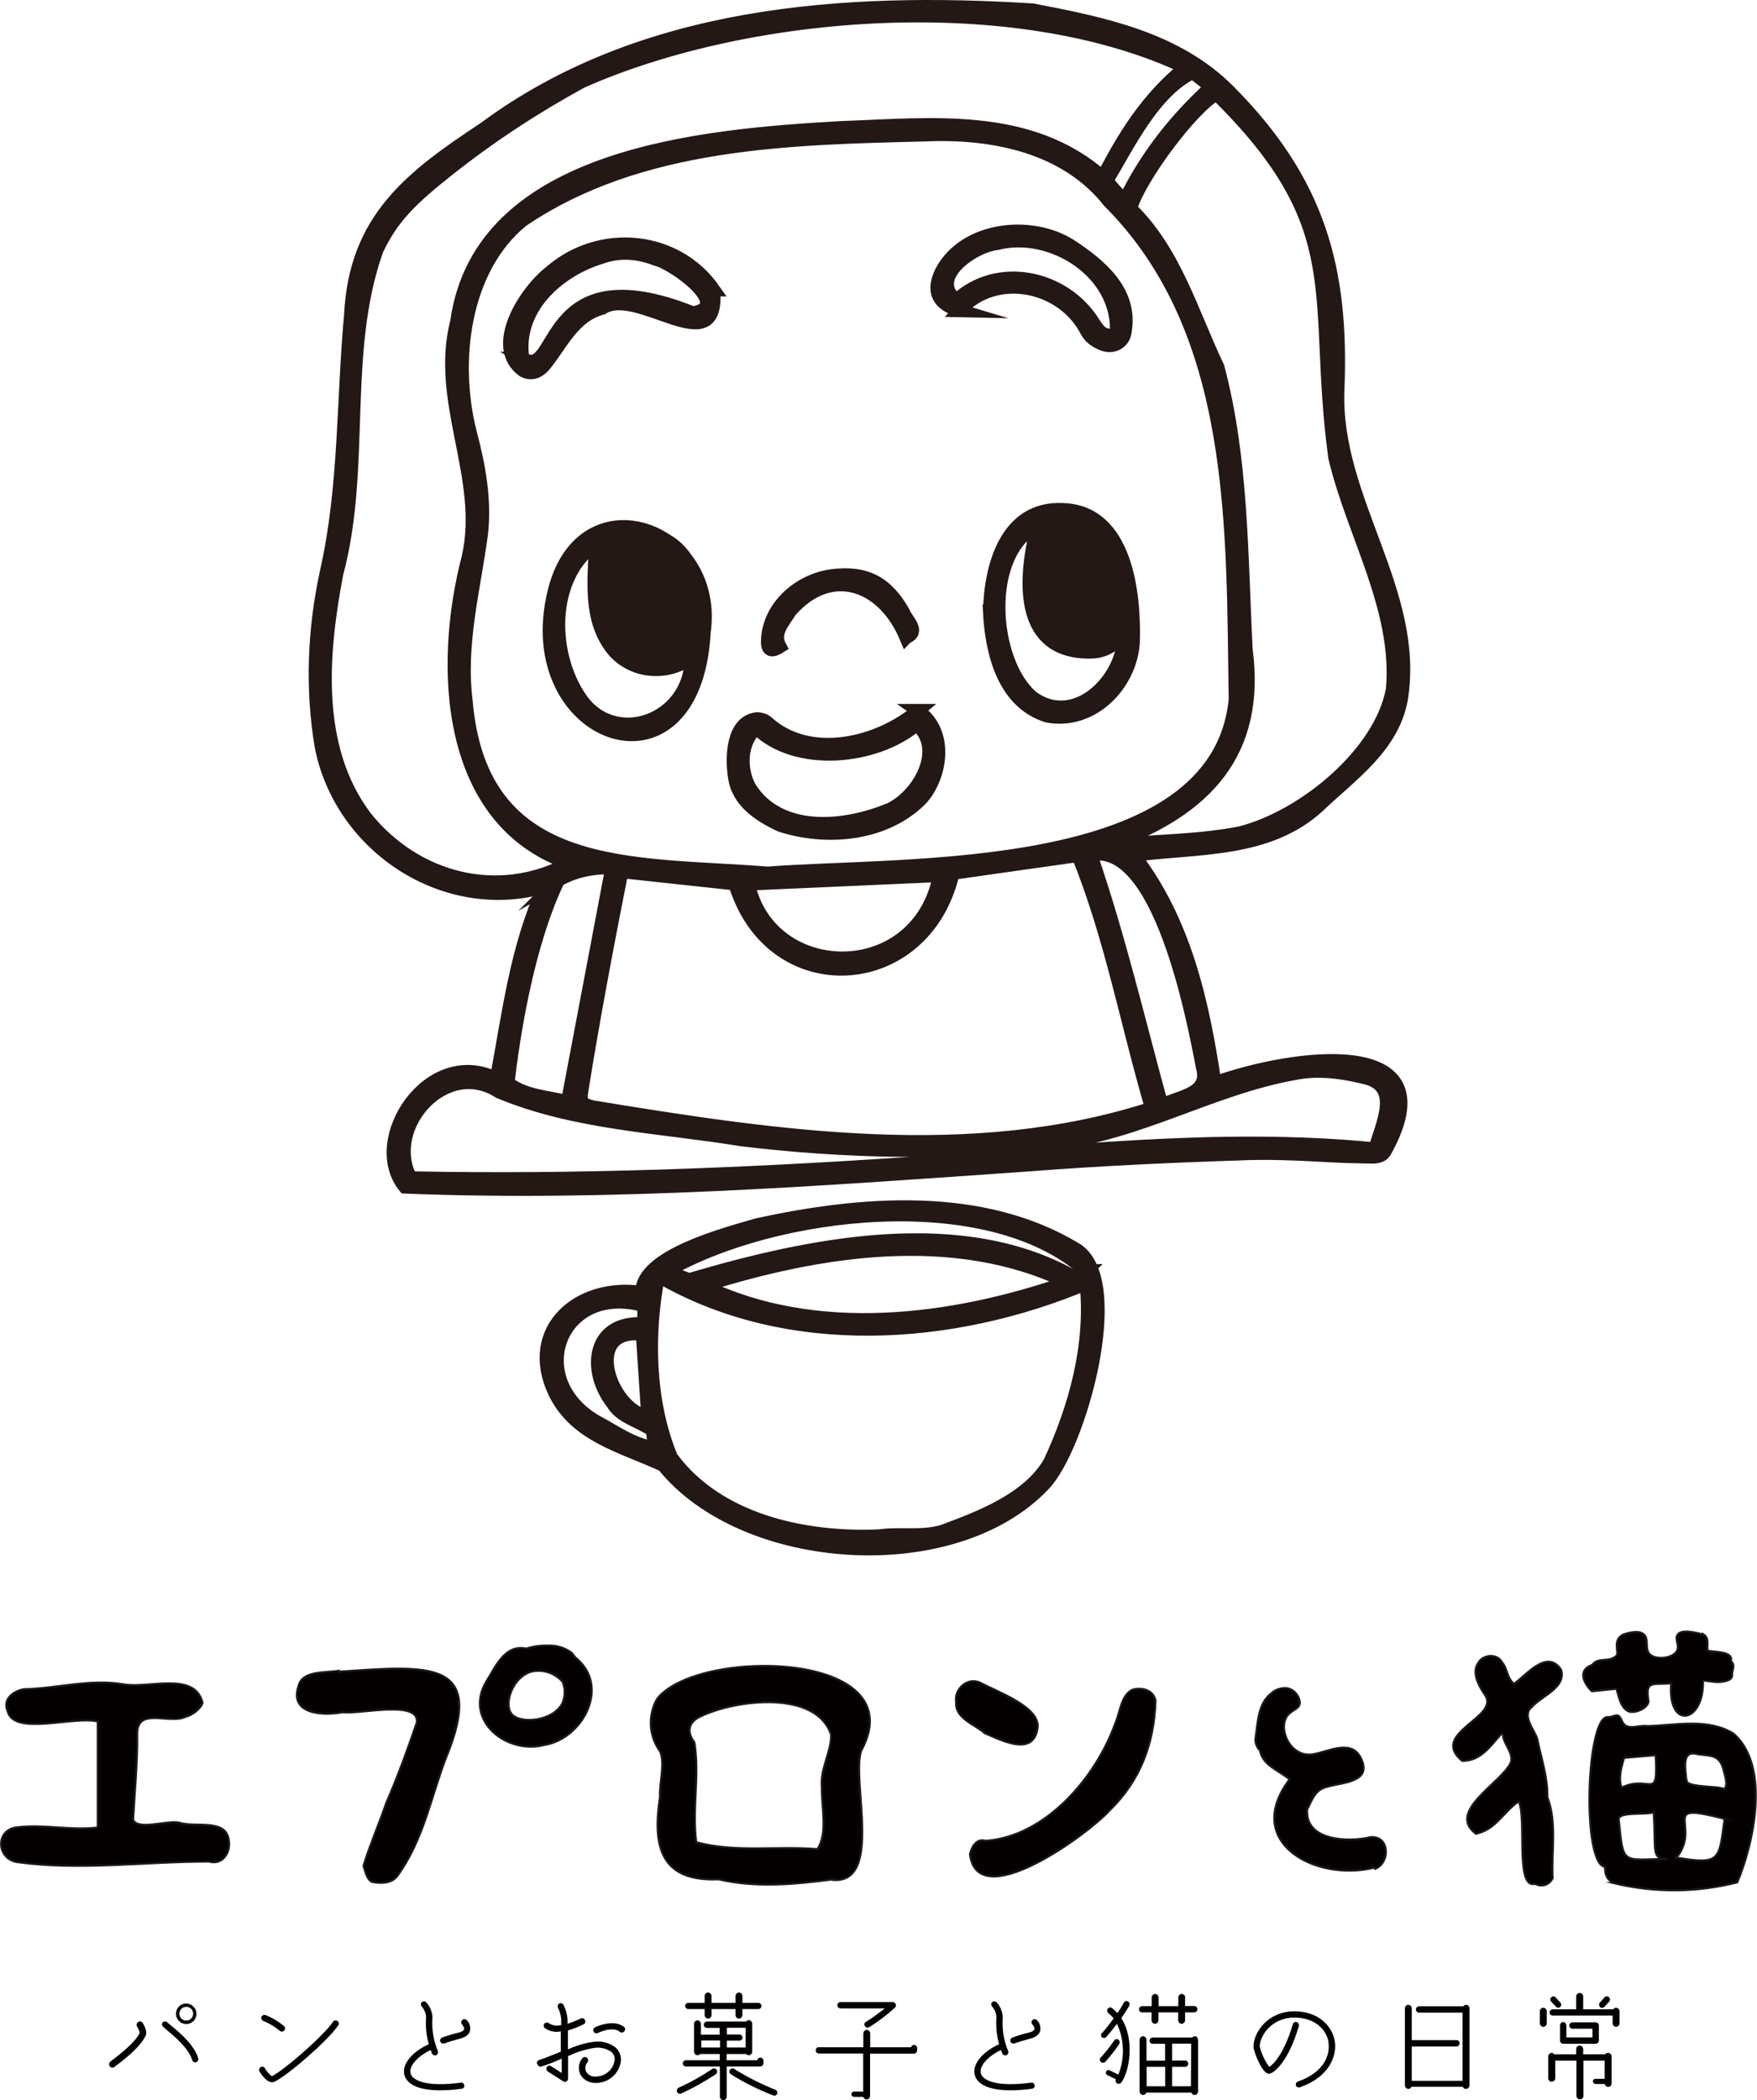 <?xml version="1.0" encoding="UTF-8"?><svg id="_レイヤー_2" xmlns="http://www.w3.org/2000/svg" viewBox="0 0 132.53 158.36"><defs><style>.cls-1{stroke:#1a1a1a;stroke-width:.15px;}.cls-1,.cls-2{fill:#040000;}.cls-1,.cls-3{stroke-miterlimit:10;}.cls-3{fill:#231815;stroke:#231815;}</style></defs><g id="_レイヤー_1-2"><g><path class="cls-3" d="M85.52,64.48c3.83,4.95,5.2,11.03,6.11,17.18,5.78-2.08,17.84-3.84,12.85,5.14-.27,.48-.82,.45-1.37,.43-1-.02-1.74-.03-2.79-.09-2.37-.13-4.7-.25-7.06-.13-5.28,.17-10.55,.42-15.82,.83-15.6,1.09-31.28,2.28-46.9,1.66-2.87-3.5,1.81-10.72,6.91-8.16,.92-4.93,1.5-9.86,3.6-14.47-7.5,2.14-15.34-3.02-16.82-10.61-.73-4.39-.54-8.86,.41-13.19,1.43-6.35,1.22-12.85,1.81-19.29,.35-7.27,4.54-10.42,10.09-14.09C48.4,.9,63.63-.13,77.9,.76c5.18,1,10.8,2.1,14.78,6.1,6.78,6.82,8.6,13.37,8.23,22.51-.34,8.3,6.15,15.26,4.77,23.43-.69,3.56-3.81,5.66-6.26,8-3.81,3.48-9.13,3.05-13.89,3.68Zm-27.67,1.37c10.39-.83,33.99,.5,35.33-13.1-.21-12.92,.28-27.77-9.52-37.56-3.25-4.13-8.73-5.23-13.71-5.03-10.38,.26-21.7,.44-30.58,6.48-4.49,3.68-5.27,10.73-3.88,16.08,.65,2.45,1.09,4.93,.83,7.44-.55,4.21-1.71,8.38-1.17,12.67,1.12,13.32,12.62,12.21,22.69,13.01ZM83.19,13.36c1.62-3.14,3.35-5.93,6.23-8.28C76.64-.95,56.61,.51,43.87,6.15c-3.55,1.94-6.94,4.16-10.1,6.67-2.66,2.11-4.18,3.53-5.35,6.03-2.75,7.75-.88,16.41-3.02,24.38-1.16,6.06-1.77,13.2,2.18,18.41,3.74,4.66,9.96,6.33,15.35,3.45-9.3-3.21-9.75-14.87-7.61-23.05,1.37-6.03-2.42-11.76-.86-17.79,1.78-12.69,18.7-14.03,28.98-14.62,6.81-.24,14.22-1.15,19.75,3.74Zm-36.29,52.35c-1.09,5.53-2.14,11.03-3.03,16.59-.12,.79,.05,.99,.84,1.17,13.8,2.27,28.58,4.49,42.16,.1-1.89-6.44-3.05-12.9-5.55-19.07-3.17,.45-6.31,.89-9.44,1.34-2.12,9.12-13.68,9.85-16.44,.8-2.82-.3-5.61-.61-8.53-.92Zm37.12-2.17c0,.06,.02,.11,.03,.17,3.18-.31,6.34-.29,9.49-.9,4.74-1.19,10.62-5.97,11.5-10.85,.53-6.06-2.98-11.68-4.35-17.47-1.67-12.3,1.42-17.25-8.93-27.41-1.82,1-5.78,6.27-6.49,8.64,3.35,3.24,4.63,7.86,6.59,11.97,1.84,6.94,1.76,14.18,2.13,21.32,1.02,7.74-3.09,12.01-9.97,14.54Zm-53.06,25.28c12.44,.25,24.87-.23,37.29-1.06,11.8-.82,23.67-2.29,35.47-1.12,.54-1.97,2.07-4.85-.96-5.43-1.68-.41-3.41-.6-5.05-.28-6.33,1.11-11.96,4.66-18.4,5.29-7.78,.8-15.63,.65-23.4-.29-6.1-1-12.5-1.2-18.26-3.6-4.05-2.63-8.7,2.63-6.68,6.49Zm11.15-22.45c-2.36,4.94-3.39,11.78-3.8,15.29,1.34,1.02,2.98,1.03,4.5,1.43,1.11-5.86,2.22-11.7,3.35-17.68-1.55,0-2.85,.27-4.05,.96Zm40.16-1.94c2.14,6.22,3.62,12.57,5.36,18.9,1.38-.68,3.65-.82,3.08-2.84-.74-3.87-3.26-17.06-8.44-16.06Zm-25.82,2.22c1.62,7.45,12.79,7.69,14.42-.64-4.81,.21-9.62,.43-14.42,.64ZM89.98,5.45c-2.9,1.41-4.79,5.3-6.45,8.1-.09,.16,.71,.93,1.28,1.61,1.68-3.4,3.81-6.1,6.55-8.61-.28-.25-.96-.72-1.38-1.1Z"/><path class="cls-3" d="M50.03,110.48c-3.18-1.46-6.59-2.22-8.18-5.46-2.28-4.8,1.85-8.28,6.58-7.55-.12-2.78,6.46-4.46,8.72-5.12,7.82-1.7,16.98-2.46,24.09,1.9,3.69,2.49,.13,14.98-2.51,17.69-6.76,7.16-22.58,6.13-28.69-1.45Zm-.37-14.28c-.86,4.39-.76,9.53,.98,13.7,3.5,4.76,10.02,6.16,15.65,5.92,1.62-.23,3.22,.12,4.82-.35,2.88-1.07,6.46-2.43,8.07-5.19,1.93-4.14,3.24-8.89,2.75-13.5-10.06,4.23-22.53,5.12-32.27-.57Zm30.86,.49c-8.56-4.12-18.72-2.49-27.46,.25,8.46,4.09,18.79,2.77,27.46-.25Zm1.37-.87c-7.4-6.58-23.56-4.61-31.61,.04,.75,.28,1.3,.49,1.7,.64,9.08-2.68,20.66-5.12,29.27-.07,.13-.12,.38-.36,.65-.61Zm-33.33,2.62c-6.29-1.75-9.07,5.49-3.64,8.72,1.44,.75,2.74,1.77,4.47,2.02-.06-.47-.13-.98-.18-1.34-1.1-.75-2.36-.95-3.02-2.06-1.94-2.5-1.47-6.22,2.38-5.95v-1.39Zm.31,8.38c-.14-2.09-.27-4.16-.41-6.22-4.54-.55-2.51,5.69,.41,6.22Z"/><path class="cls-3" d="M74.65,46.07c.07-3.43,1.29-7.84,5.51-7.64,4.78,.14,5.43,6.31,5.32,9.99-.2,3.22-3.09,6.19-6.47,5.57-3.33-1.03-4.22-4.83-4.37-7.92Zm3.6-6.45c-4.1,2.06-3.53,10.27-.4,12.95,3.23,2.37,6.89-1.3,6.93-4.63-1.26,1.12-1.82,1.33-3.4,1.18-4.69-.56-3.98-6.14-3.13-9.5Zm3.74,8.81c2-.13,2.44-.58,2.64-1.8,.06-.35,.04-.61,0-1.28-.13-2.63-1.32-6.12-4.45-6.24-.51-.04-.95,.19-1.11,.69-1.13,2.92-1.37,8.89,2.92,8.63Z"/><path class="cls-3" d="M53.11,47.65c-.7,12.98-14.1,8.03-11.29-3.09,1.65-6.62,8.28-5.82,10.58-1.4,.64,1.24,.95,2.76,.71,4.49,.05,0-.05,0,0,0Zm-.97,1.95c-1.88,1.39-4.58,1.12-6.01-.74-1.73-2.32-1.27-5.12-1.23-7.84-3.51,2.54-3.44,8.23-1.13,11.62,2.6,3.83,8.37,1.68,8.37-3.05Zm.24-1.25c.3-3.92-1.62-8.77-6.17-7.83-2.6,4.25,1.15,12.8,6.17,7.83Z"/><path class="cls-3" d="M69.24,53.58c2.52,1.76,1.58,5.46,.05,6.85-2.7,2.55-7,2.91-10.42,1.8-1.57-.73-3.22-1.8-3.46-3.66-.24-1.47-.16-4.22,1.74-4.37,.26,.02,.57,.12,.74,.29,3.2,2.88,8.37,1.61,11.36-.91Zm-12.2,1.3c-1.2,1.15-1.25,3.06-.5,4.49,2.24,3.58,7.2,3.1,10.67,1.62,2.31-1.2,3.99-4.63,1.93-6.36-3.08,2.62-9.13,3.2-12.1,.25Z"/><path class="cls-3" d="M53.82,21.85c.5,5.66-5.71-.38-8.39,1.38-2.19,.59-3.04,2.67-4.36,4.3-.4,.47-.95,.76-1.59,.42-2.54-1.82,.17-6.01,2.07-7.46,3.71-3.21,9.46-2.68,12.29,1.36Zm-14.4,5.17c2.83,1.83,1.3-8.05,12.84-3.42,3.09-.49-1.51-3.78-2.77-4.05-1.35-.52-2.72-.65-4.13-.15-3.38,1.02-6.5,3.97-5.93,7.62Z"/><path class="cls-3" d="M72.38,23.42c-1.68-.5-2.1-1.5-1.33-3.01,1.79-3.24,6.68-3.76,9.64-1.92,2.25,1.46,4.68,3.46,4.18,6.45-.07,.87-.9,1.34-1.72,1-.48-.2-.92-.47-1.19-.99-1.83-3.53-6.88-4.54-9.59-1.53Zm-.24-.78c3.11-2.89,8.15-1.82,10.35,1.71,.31,.47,.72,1.2,1.72,.83,.31-4.58-4.85-7.9-9.04-6.82-1.76,.2-5.16,2.55-3.04,4.28Z"/><path class="cls-3" d="M68.35,48.07c-1.68-4.02-5.64-5.54-8.74-2-.51,.84-1.35,1.66-.78,2.69-.59,.37-.88,.3-.93-.23-.06-2.63,2.27-4.76,4.84-5.11,2.54-.33,4.14,.5,5.41,2.76,.24,.63,1.27,1.42,.21,1.88Z"/></g><path class="cls-2" d="M8.27,155.8s-.05-.09-.04-.14c0-.04,0-.08,.02-.11,.01-.04,.04-.07,.06-.09,1.2-.9,1.95-1.6,2.23-2.17-.04-.18-.11-.35-.21-.5-.02-.04-.03-.08-.02-.12,0-.05,.01-.1,.05-.15,.03-.04,.08-.07,.13-.09,.05-.01,.1-.01,.15,0,.05,.02,.09,.05,.12,.1,.12,.19,.38,.66,.22,.98-.31,.64-1.06,1.39-2.36,2.35-.03,.02-.06,.03-.09,.04-.03,0-.06,0-.1,0-.03,0-.06-.02-.09-.04-.03-.02-.05-.04-.07-.07h0Zm6.69-.58c.01,.06,0,.12-.03,.17-.03,.05-.08,.09-.14,.11-.06,.02-.12,.01-.17-.02s-.1-.07-.12-.13c-.25-.89-1.35-1.81-1.95-2.31l-.25-.22s-.04-.04-.06-.07c-.01-.03-.02-.06-.02-.09,0-.03,0-.06,.01-.09,.01-.03,.03-.06,.05-.08,.02-.02,.05-.04,.08-.05,.03-.01,.06-.02,.09-.02s.06,0,.09,.02c.03,.01,.06,.03,.08,.05l.24,.21c.64,.51,1.8,1.49,2.1,2.52h0Zm-.14-3.37c0,.15-.05,.3-.13,.43-.08,.13-.21,.23-.35,.28-.14,.06-.3,.07-.45,.04-.15-.03-.29-.1-.39-.21-.11-.11-.18-.25-.21-.39-.03-.15-.01-.3,.04-.45,.06-.14,.16-.26,.28-.35,.13-.08,.28-.13,.43-.13,.1,0,.2,.02,.3,.06,.09,.04,.18,.1,.25,.17,.07,.07,.13,.16,.17,.25,.04,.1,.06,.2,.05,.3h0Zm-.25-.01c0-.14-.05-.27-.15-.37-.1-.1-.23-.15-.37-.15-.1,0-.2,.03-.29,.09-.09,.06-.15,.14-.19,.23-.04,.09-.05,.2-.03,.3,.02,.1,.07,.19,.14,.27,.07,.07,.17,.12,.27,.14,.1,.02,.21,0,.3-.03,.09-.04,.18-.11,.23-.19,.06-.09,.09-.19,.09-.29h0Z"/><path class="cls-2" d="M25.51,152.72c-.74,1.12-3.77,3.74-4.78,4.24-.5,.25-1.01-.53-1.16-.77-.03-.06-.04-.12-.02-.18,.02-.06,.06-.11,.11-.15,.05-.03,.12-.04,.18-.02,.06,.02,.11,.06,.14,.11,.17,.3,.44,.58,.54,.6,.95-.49,3.89-3.04,4.59-4.09,.02-.03,.04-.05,.07-.07,.03-.02,.06-.03,.09-.04,.03,0,.06,0,.09,0,.03,0,.06,.02,.09,.04,.03,.02,.05,.04,.07,.07,.02,.03,.03,.06,.04,.09,0,.03,0,.06,0,.09,0,.03-.02,.06-.04,.09h0Zm-5.49-.78c.51,.2,.98,.48,1.4,.83,.05,.04,.08,.1,.08,.16,0,.06-.01,.12-.05,.17-.04,.05-.1,.08-.16,.09-.06,0-.13-.01-.18-.05-.37-.32-.79-.57-1.24-.75-.03,0-.06-.03-.08-.05-.02-.02-.04-.05-.06-.07-.01-.03-.02-.06-.02-.09s0-.06,.01-.09c0-.03,.03-.06,.05-.08,.02-.02,.05-.04,.07-.06,.03-.01,.06-.02,.09-.02,.03,0,.06,0,.09,.01h0Z"/><path class="cls-2" d="M32.34,154.13c-.19-.66-.25-1.35-.2-2.04-.02-.3-.14-.58-.33-.8-.02-.02-.04-.05-.05-.08-.01-.03-.01-.06-.01-.09,0-.03,0-.06,.02-.09,.01-.03,.03-.05,.06-.07,.05-.04,.11-.06,.17-.05s.12,.03,.16,.08c.28,.31,.44,.71,.46,1.12-.07,.86,.07,1.73,.4,2.53,.01,.03,.02,.06,.02,.09,0,.03,0,.06-.01,.09-.01,.03-.03,.06-.05,.08-.02,.02-.05,.04-.07,.06-.06,.03-.12,.03-.18,.01-.06-.02-.11-.06-.14-.12,0-.02-.05-.11-.11-.27-1.01,.48-1.66,1.23-1.51,1.77s1.23,1.03,3.79,.69c.03,0,.06,0,.09,0,.03,0,.06,.02,.08,.04,.03,.02,.05,.04,.06,.07,.02,.03,.03,.06,.03,.09,0,.03,0,.06,0,.09,0,.03-.02,.06-.04,.08-.02,.02-.04,.05-.07,.06-.03,.02-.06,.02-.09,.03-2.46,.33-4.04-.04-4.31-1.03-.23-.77,.52-1.73,1.83-2.33Zm2.66-1.11c.04-.12-.08-.3-.14-.36-.04-.04-.07-.1-.07-.17s.02-.12,.07-.17c.04-.04,.1-.07,.17-.07s.12,.02,.17,.07c.11,.1,.19,.23,.23,.38,.04,.14,.05,.3,.02,.44-.08,.3-.38,.5-.86,.61-.32,.08-.77,.22-1.1,.34-.06,.01-.12,0-.17-.02-.05-.03-.09-.07-.11-.12-.02-.05-.02-.11,0-.17,.02-.05,.06-.1,.11-.13,.38-.14,.77-.26,1.17-.36,.3-.06,.49-.17,.53-.28h0Z"/><path class="cls-2" d="M40.5,155.62s-.01-.06,0-.09c0-.03,.01-.06,.03-.09,.02-.03,.04-.05,.06-.07,.02-.02,.05-.03,.08-.04,.33-.1,.82-.3,1.35-.51,.09-.04,.18-.08,.28-.12v-1.53c-.21,.05-.43,.05-.64,0-.21-.04-.41-.13-.58-.26-.02-.02-.04-.05-.05-.08-.01-.03-.02-.06-.02-.09s0-.06,.02-.09c.01-.03,.03-.05,.05-.08,.02-.02,.05-.04,.08-.05,.03-.01,.06-.02,.09-.02s.06,0,.09,.02c.03,.01,.06,.03,.08,.05,.13,.08,.28,.14,.44,.16s.32,.01,.47-.03v-.47c-.03-.29-.11-.58-.24-.84-.02-.03-.02-.07-.02-.11,0-.04,.01-.09,.03-.12,.02-.04,.05-.07,.09-.09,.06-.03,.12-.03,.18-.01,.06,.02,.11,.06,.14,.12,.17,.34,.27,.71,.3,1.09,0,.11,0,.22,0,.33,.34-.11,.67-.24,.99-.4,.06-.03,.12-.03,.18-.01,.06,.02,.11,.06,.14,.12,.01,.03,.02,.06,.03,.09,0,.03,0,.06,0,.09,0,.03-.02,.06-.04,.08-.02,.02-.04,.04-.07,.06-.38,.19-.79,.35-1.2,.47v1.43c.67-.31,1.38-.51,2.11-.59,.5-.03,1,.11,1.42,.4,.15,.11,.27,.26,.35,.43,.08,.17,.12,.35,.12,.54-.03,.48-.25,.94-.61,1.26-.36,.33-.83,.5-1.32,.49-.23,0-.45-.05-.65-.16-.2-.11-.36-.27-.48-.47-.09-.2-.13-.41-.11-.63,.02-.22,.11-.42,.25-.59,.04-.05,.09-.09,.16-.1,.06-.01,.13,0,.18,.04,.05,.04,.09,.09,.1,.16s0,.13-.04,.18c-.08,.1-.14,.22-.16,.34-.02,.13,0,.26,.05,.38,.07,.12,.18,.22,.3,.28,.12,.07,.26,.1,.4,.09,.36,0,.71-.12,.98-.36,.27-.24,.44-.57,.48-.93,0-.11-.02-.23-.07-.33-.05-.1-.12-.19-.21-.26-.34-.22-.73-.32-1.13-.3-.73,.1-1.44,.32-2.11,.64v1.69s-.01,.08-.03,.12c-.02,.04-.05,.07-.09,.09-.04,.02-.08,.04-.12,.04s-.09-.01-.12-.04l-1.17-.74c-.05-.04-.08-.1-.1-.16-.01-.06,0-.13,.03-.18,.02-.03,.04-.05,.06-.07,.03-.02,.05-.03,.09-.03,.03,0,.06,0,.09,0,.03,0,.06,.02,.08,.04,0,0,.46,.28,.8,.51v-1.08s-.07,.03-.1,.04c-.46,.21-.92,.39-1.4,.54-.03,.01-.07,.02-.11,.02-.04,0-.07-.01-.1-.03-.03-.02-.06-.04-.08-.07-.02-.03-.03-.07-.04-.1h0Zm4.27-2.45c-.02-.06-.03-.12,0-.18,.02-.06,.07-.11,.12-.13,1.57-.69,2.18,0,2.21,0,.04,.05,.06,.11,.05,.17,0,.06-.03,.12-.08,.16-.05,.04-.1,.07-.17,.07s-.12-.02-.17-.07c0,0-.44-.44-1.65,.11-.03,.01-.06,.02-.09,.02-.03,0-.06,0-.09-.02-.03-.01-.06-.03-.08-.05-.02-.02-.04-.05-.05-.08h0Z"/><path class="cls-2" d="M51.18,157.42c.89-.39,1.73-.87,2.54-1.41,.05-.04,.12-.05,.18-.04,.06,.01,.12,.04,.15,.1,.02,.02,.03,.05,.04,.08,0,.03,0,.06,0,.09,0,.03-.02,.06-.03,.09-.02,.03-.04,.05-.06,.07-.83,.55-1.71,1.04-2.62,1.46-.06,.03-.12,.03-.18,0-.06-.02-.11-.07-.13-.12-.03-.06-.03-.12,0-.18,.02-.06,.06-.11,.12-.14h0Zm6.18-1.6h-2.54v2.28c0,.07-.03,.13-.08,.18-.05,.05-.11,.08-.18,.08s-.14-.03-.18-.08c-.05-.05-.08-.11-.08-.18v-2.28h-2.56s-.06,0-.09-.02c-.03-.01-.06-.03-.08-.05-.02-.02-.04-.05-.05-.08-.01-.03-.02-.06-.02-.09,0-.06,.03-.12,.07-.16,.04-.04,.1-.07,.16-.07h2.56v-.47h-1.48s-.05,.05-.09,.07c-.03,.02-.07,.02-.11,.02-.07,0-.14-.03-.18-.08-.05-.05-.08-.11-.08-.18v-2.11c0-.07,.03-.13,.08-.18,.05-.05,.11-.08,.18-.08s.13,.03,.18,.08c.05,.05,.08,.11,.08,.18v.82h1.41v-.51h-.96s-.06,0-.09-.02c-.03-.01-.05-.03-.08-.05-.02-.02-.04-.05-.05-.08-.01-.03-.02-.06-.01-.09,0-.03,0-.06,.02-.09,.01-.03,.03-.05,.05-.08,.02-.02,.05-.04,.08-.05,.03-.01,.06-.02,.09-.02h2.95s.05-.06,.09-.08c.03-.02,.07-.03,.11-.02,.07,0,.14,.03,.18,.08,.05,.05,.08,.12,.08,.19v2.11c0,.07-.03,.13-.08,.18-.05,.05-.11,.08-.18,.08-.04,0-.08,0-.11-.02-.03-.02-.07-.04-.09-.07h-1.47v.47h2.31c.01-.06,.04-.11,.09-.15,.05-.04,.11-.05,.17-.05,.06,0,.11,.04,.15,.08,.04,.05,.06,.1,.06,.16v.18c0,.06-.03,.12-.07,.17s-.11,.07-.17,.07h0Zm-1.36-5.32v.52h1.2s.06,0,.09,.02c.03,.01,.06,.03,.08,.05,.02,.02,.04,.05,.05,.08,.01,.03,.02,.06,.02,.09,0,.06-.03,.12-.07,.16s-.1,.07-.17,.07h-1.2v.46c0,.07-.03,.13-.08,.18-.05,.05-.11,.08-.18,.08s-.14-.03-.18-.08c-.05-.05-.08-.11-.08-.18v-.46h-1.81v.46c0,.07-.03,.13-.08,.18-.05,.05-.11,.08-.18,.08s-.14-.03-.18-.08c-.05-.05-.08-.11-.08-.18v-.46h-1.23c-.06,0-.12-.02-.17-.07s-.07-.1-.07-.16c0-.03,0-.06,.02-.09,.01-.03,.03-.06,.05-.08,.02-.02,.05-.04,.08-.05,.03-.01,.06-.02,.09-.02h1.23v-.52c0-.07,.03-.13,.08-.18,.05-.05,.11-.08,.18-.08s.13,.03,.18,.08c.05,.05,.08,.11,.08,.18v.52h1.81v-.52c0-.07,.03-.13,.08-.18,.05-.05,.11-.08,.18-.08s.13,.03,.18,.08c.05,.05,.08,.11,.08,.18Zm-1.69,3.36h-1.41v.53h1.41v-.53Zm.52,.53h1.41v-1.49h-1.41v.51h.95c.06,0,.12,.02,.16,.07,.04,.04,.07,.1,.07,.16s-.02,.12-.07,.16c-.04,.04-.1,.07-.16,.07h-.95v.53Zm3.8,3.48c-.02,.06-.07,.1-.13,.13-.06,.03-.12,.03-.18,0-1.11-.43-2.19-.96-3.2-1.6-.05-.04-.09-.09-.1-.15-.01-.06,0-.13,.04-.18,.04-.05,.09-.09,.15-.1,.06-.01,.13,0,.18,.04,.99,.62,2.03,1.14,3.11,1.57,.05,.03,.1,.07,.12,.13,.02,.06,.02,.12,0,.17h0Z"/><path class="cls-2" d="M61.78,154.37h3.34v-1.05c0-.07,.03-.13,.08-.18,.05-.05,.11-.08,.18-.08s.13,.03,.18,.08c.05,.05,.08,.11,.08,.18v1.05h3.08c.01-.05,.04-.1,.08-.13,.04-.03,.09-.05,.14-.05,.03,0,.06,0,.09,.02,.03,.01,.05,.03,.08,.05s.04,.05,.05,.08,.02,.06,.02,.09v.18s0,.06-.02,.09c-.01,.03-.03,.05-.05,.08-.02,.02-.05,.04-.08,.05-.03,.01-.06,.02-.09,.02h-3.31v3.2c0,.07-.03,.13-.08,.18-.05,.05-.11,.08-.18,.08-.06,0-.11-.02-.16-.06-.05-.04-.08-.08-.09-.14h-.7c-.05,0-.1-.02-.14-.06-.04-.04-.06-.09-.06-.14s.02-.1,.06-.14c.04-.04,.09-.06,.14-.06h.69v-2.87h-3.34c-.06,0-.12-.02-.17-.07-.04-.04-.07-.1-.07-.17s.02-.12,.07-.17c.04-.04,.1-.07,.17-.07h0Zm3.53-1.91c.49-.31,.97-.65,1.43-1.02h-3.34s-.06,0-.09-.02c-.03-.01-.06-.03-.08-.05-.02-.02-.04-.05-.05-.08-.01-.03-.02-.06-.02-.09,0-.03,0-.06,.02-.09s.03-.06,.05-.08c.02-.02,.05-.04,.08-.05,.03-.01,.06-.02,.09-.02h3.96s.09,.02,.12,.05c.04,.03,.06,.06,.08,.1,.02,.04,.02,.09,.02,.13,0,.04-.03,.09-.05,.12-.61,.56-1.26,1.06-1.96,1.49-.05,.03-.12,.04-.18,.03-.06-.01-.11-.05-.15-.1-.03-.04-.04-.08-.04-.12,0-.04,0-.08,.03-.12,.02-.04,.05-.07,.08-.09h0Z"/><path class="cls-2" d="M75.36,154.13c-.19-.66-.25-1.35-.2-2.04-.02-.3-.14-.58-.33-.8-.02-.02-.04-.05-.05-.08-.01-.03-.01-.06-.01-.09,0-.03,0-.06,.02-.09,.01-.03,.03-.05,.06-.07,.05-.04,.11-.06,.17-.05,.06,0,.12,.03,.16,.08,.28,.31,.44,.71,.46,1.12-.07,.86,.06,1.73,.4,2.53,.01,.03,.02,.06,.02,.09s0,.06-.01,.09c0,.03-.03,.06-.05,.08-.02,.02-.05,.04-.07,.06-.06,.03-.12,.03-.18,.01-.06-.02-.11-.06-.14-.12,0-.02-.05-.11-.11-.27-1.01,.48-1.66,1.23-1.51,1.77,.15,.54,1.23,1.03,3.79,.69,.03,0,.06,0,.09,0,.03,0,.06,.02,.08,.04,.03,.02,.05,.04,.06,.07,.02,.03,.03,.06,.03,.09,0,.03,0,.06,0,.09,0,.03-.02,.06-.04,.08-.02,.02-.04,.05-.07,.06s-.06,.02-.09,.03c-2.46,.33-4.04-.04-4.31-1.03-.22-.77,.52-1.73,1.83-2.33Zm2.66-1.11c.04-.12-.08-.3-.14-.36-.04-.04-.07-.1-.07-.17s.02-.12,.07-.17c.02-.02,.05-.04,.07-.05,.03-.01,.06-.02,.09-.02s.06,0,.09,.02c.03,.01,.05,.03,.08,.05,.11,.1,.19,.23,.23,.38s.05,.3,.02,.44c-.08,.3-.38,.5-.86,.61-.32,.08-.77,.22-1.1,.34-.06,.01-.12,0-.17-.02-.05-.03-.09-.07-.11-.12-.02-.05-.02-.11,0-.17,.02-.05,.06-.1,.11-.13,.38-.14,.77-.26,1.17-.36,.31-.06,.5-.17,.53-.28h0Z"/><path class="cls-2" d="M83.03,155.15c.36-.41,.7-.83,1.01-1.28,.02-.03,.04-.05,.06-.07s.05-.03,.08-.04c.03,0,.06,0,.09,0,.03,0,.06,.02,.08,.03,.05,.03,.09,.09,.1,.15,.01,.06,0,.12-.02,.18-.32,.47-.67,.92-1.05,1.34-.02,.02-.05,.04-.08,.06-.03,.01-.06,.02-.09,.02-.03,0-.06,0-.09-.01-.03-.01-.06-.03-.08-.05-.02-.02-.04-.04-.06-.07-.01-.03-.02-.06-.02-.09,0-.03,0-.06,.01-.09,.01-.03,.03-.06,.05-.08Zm.11-1.86s.4-.46,.86-1.09c-.11-.15-.25-.29-.4-.4-.05-.04-.08-.1-.09-.16,0-.06,.01-.13,.05-.18,.04-.05,.1-.08,.16-.09s.12,.01,.17,.05c.14,.12,.27,.24,.4,.38,.17-.25,.33-.51,.48-.8,.02-.03,.04-.05,.06-.07,.02-.02,.05-.03,.08-.04,.03,0,.06-.01,.09,0,.03,0,.06,.01,.09,.03,.05,.03,.09,.08,.11,.14,.02,.06,0,.13-.02,.18-.19,.33-.4,.64-.6,.94,1.04,1.6,.61,4.04,0,4.85-.04,.05-.09,.08-.16,.09-.06,.01-.12,0-.18-.04-.05-.03-.08-.08-.09-.14-.01-.06,0-.11,.02-.16l-.65-.31s-.08-.07-.1-.12c-.02-.05-.01-.1,.01-.15,.01-.02,.03-.04,.04-.06,.02-.02,.04-.03,.07-.04,.02,0,.05-.01,.08-.01,.03,0,.05,0,.07,.02l.67,.32c.24-.61,.36-1.27,.34-1.93-.02-.66-.17-1.31-.45-1.9-.42,.56-.77,.96-.8,.99-.04,.05-.1,.08-.16,.08-.06,0-.12-.01-.17-.05-.04-.04-.07-.1-.07-.16,0-.06,.02-.12,.05-.17h0Zm6.25-2.69v.66h.69s.06,0,.09,.02c.03,.01,.06,.03,.08,.05,.02,.02,.04,.05,.05,.08,.01,.03,.02,.06,.02,.09,0,.03,0,.06-.02,.09-.01,.03-.03,.05-.05,.08-.02,.02-.05,.04-.08,.05-.03,.01-.06,.02-.09,.02h-.69v.6c0,.07-.03,.13-.08,.18-.05,.05-.11,.08-.18,.08s-.14-.03-.18-.08c-.05-.05-.08-.11-.08-.18v-.6h-1.49v.6c0,.07-.03,.13-.08,.18-.05,.05-.11,.08-.18,.08s-.14-.03-.18-.08c-.05-.05-.08-.11-.08-.18v-.6h-.72c-.06,0-.12-.03-.16-.07-.04-.04-.07-.1-.07-.16,0-.03,0-.06,.02-.09,.01-.03,.03-.06,.05-.08,.02-.02,.05-.04,.08-.05,.03-.01,.06-.02,.09-.02h.72v-.66c0-.07,.03-.13,.08-.18,.05-.05,.11-.08,.18-.08s.13,.03,.18,.08c.05,.05,.08,.11,.08,.18v.66h1.49v-.66c0-.07,.03-.13,.08-.18,.05-.05,.11-.08,.18-.08s.13,.03,.18,.08c.05,.05,.08,.11,.08,.18h0Zm.98,3.2v3.91c0,.07-.03,.13-.08,.18-.05,.05-.11,.08-.18,.08-.05,0-.11-.02-.15-.05-.04-.03-.07-.08-.09-.13h-3.4c-.02,.05-.05,.1-.1,.13-.05,.03-.1,.05-.15,.05-.07,0-.14-.03-.18-.08-.05-.05-.08-.11-.08-.18v-3.91c0-.07,.03-.13,.08-.18,.05-.05,.11-.08,.18-.08s.13,.03,.18,.08,.08,.11,.08,.18v1.58h1.4v-1.27h-.94c-.06,0-.12-.02-.16-.07-.04-.04-.07-.1-.07-.16,0-.03,0-.06,.02-.09,.01-.03,.03-.06,.05-.08s.05-.04,.08-.05c.03-.01,.06-.02,.09-.02h2.96s.08-.07,.13-.09c.05-.01,.11-.01,.16,0s.09,.05,.12,.1c.03,.05,.04,.1,.04,.15h0Zm-2.48,2.04h-1.4v1.47h1.4v-1.47Zm1.96-1.74h-1.44v1.27h.98s.06,0,.09,.02c.03,.01,.06,.03,.08,.05s.04,.05,.05,.08c.01,.03,.02,.06,.02,.09,0,.03,0,.06-.02,.09-.01,.03-.03,.06-.05,.08-.02,.02-.05,.04-.08,.05-.03,.01-.06,.02-.09,.01h-.98v1.47h1.42l.02-3.21Z"/><path class="cls-2" d="M100.21,153.98c-.15-.92-1.01-1.85-2.58-1.85-1.74,0-2.61,1.41-2.61,2.19,.14,.55,.38,1.07,.72,1.53,.29-.16,1.12-.98,1.78-3.22,.02-.06,.06-.11,.11-.14,.06-.03,.12-.04,.18-.02,.06,.02,.11,.06,.14,.12,.03,.06,.04,.12,.02,.18-.78,2.69-1.89,3.6-2.27,3.6-.49,0-1.15-1.69-1.15-2.04,0-1.09,1.09-2.67,3.08-2.67,1.85,0,2.86,1.13,3.05,2.24,.2,1.22-.53,2.77-2.62,3.48-.03,.01-.06,.02-.09,.02-.03,0-.06,0-.09-.02-.03-.01-.05-.03-.08-.05-.02-.02-.04-.05-.05-.08-.02-.06-.01-.13,.02-.18,.03-.06,.08-.1,.14-.12,1.94-.67,2.45-2,2.29-2.95Z"/><path class="cls-2" d="M110.84,151.43v5.82c0,.07-.03,.14-.08,.18-.05,.05-.12,.08-.19,.08-.05,0-.1-.01-.14-.04-.04-.03-.07-.07-.09-.12h-3.87c-.02,.05-.07,.1-.12,.13-.05,.03-.11,.04-.17,.02-.06-.01-.11-.04-.15-.09-.04-.05-.06-.1-.06-.16v-5.82c0-.07,.03-.13,.08-.18,.05-.05,.11-.08,.18-.08s.13,.03,.18,.08c.05,.05,.08,.11,.08,.18v2.4h3.37c.06,0,.12,.02,.17,.07,.04,.04,.07,.1,.07,.17s-.03,.12-.07,.17c-.04,.04-.1,.07-.17,.07h-3.37v2.59h3.83v-5.14h-3.31c-.06,0-.11-.04-.15-.08-.04-.04-.06-.1-.06-.16s.02-.11,.06-.16c.04-.04,.09-.07,.15-.08h3.37s.05-.06,.09-.08c.04-.02,.08-.03,.12-.03,.07,0,.13,.03,.18,.08,.05,.05,.07,.12,.07,.18Z"/><path class="cls-2" d="M116.67,151.65v.92c0,.07-.03,.13-.08,.18-.05,.05-.11,.08-.18,.08s-.14-.03-.18-.08-.08-.11-.08-.18v-.92c0-.07,.03-.13,.08-.18,.05-.05,.11-.08,.18-.08s.13,.03,.18,.08c.05,.05,.08,.11,.08,.18Zm.34,3.13s.09,0,.12,.03c.04,.02,.07,.05,.09,.09h1.67v-.4c0-.07,.03-.13,.08-.18,.05-.05,.11-.08,.18-.08,.07,0,.14,.03,.19,.08,.05,.05,.08,.11,.08,.18v.4h1.66s.05-.06,.09-.08c.04-.02,.08-.03,.12-.03,.03,0,.07,0,.1,.02,.03,.01,.06,.03,.09,.06,.02,.02,.04,.05,.06,.09,.01,.03,.02,.07,.02,.1v2.01c0,.07-.01,.14-.05,.19-.04,.05-.1,.09-.17,.1-.07,0-.14-.01-.19-.05-.05-.04-.09-.1-.1-.17h-.7c-.05,0-.1-.02-.14-.06-.04-.04-.06-.09-.06-.14,0-.03,0-.05,.02-.08,0-.02,.02-.05,.04-.06,.02-.02,.04-.03,.06-.04,.02,0,.05-.01,.08-.01h.69v-1.37h-1.6v2.66c0,.07-.03,.14-.08,.18-.05,.05-.12,.08-.19,.08-.07,0-.14-.03-.18-.08-.05-.05-.08-.11-.08-.18v-2.66h-1.6v1.33c0,.07-.03,.14-.08,.18-.05,.05-.12,.08-.19,.08-.07,0-.14-.03-.18-.08-.05-.05-.08-.11-.08-.18v-1.62c0-.07,.01-.13,.05-.18,.04-.05,.1-.09,.16-.1h.02Zm-.12-3.04c0-.06,.02-.12,.07-.16,.04-.04,.1-.07,.16-.07h1.77v-.98c0-.07,.03-.13,.08-.18,.05-.05,.11-.08,.18-.08,.07,0,.14,.03,.19,.08,.05,.05,.08,.11,.08,.18v.98h2.27s.05-.07,.09-.09c.04-.02,.08-.03,.12-.03,.07,0,.13,.03,.18,.08,.05,.05,.08,.11,.08,.18v.92c0,.07-.03,.13-.08,.18-.05,.05-.11,.08-.18,.08s-.14-.03-.18-.08-.08-.11-.08-.18v-.59h-4.52s-.06,0-.09-.02c-.03-.01-.05-.03-.08-.05-.02-.02-.04-.05-.05-.08-.01-.03-.02-.06-.02-.09h0Zm.12-.8s-.04-.05-.05-.08c-.01-.03-.02-.06-.02-.09s0-.06,.02-.09c.01-.03,.03-.06,.05-.08,.02-.02,.05-.04,.07-.05,.03-.01,.06-.02,.09-.02s.06,0,.09,.02c.03,.01,.05,.03,.07,.05l.37,.4s.04,.05,.05,.08c0,.03,.01,.06,.01,.09s-.01,.06-.02,.09-.03,.05-.06,.07c-.02,.02-.05,.04-.08,.05-.03,.01-.06,.01-.09,.01-.03,0-.06-.01-.09-.03-.03-.02-.05-.04-.07-.06l-.33-.36Zm1.14,1.78v.91h1.97v-.66h-1.54c-.06,0-.11-.04-.15-.08-.04-.04-.06-.1-.06-.16s.02-.11,.06-.16c.04-.04,.09-.07,.15-.08h1.78s.06,0,.09,.02c.03,.01,.05,.03,.08,.05,.02,.02,.04,.05,.05,.08,.01,.03,.02,.06,.02,.09v1.14s0,.06-.02,.09c-.01,.03-.03,.06-.05,.08-.02,.02-.05,.04-.08,.05s-.06,.02-.09,.02h-2.45c-.06,0-.13-.03-.17-.07-.05-.05-.07-.11-.07-.17v-1.16c0-.06,.03-.12,.07-.17,.05-.04,.11-.07,.17-.07,.06,0,.12,.03,.16,.07,.04,.04,.07,.1,.07,.16v.02Zm2.56-1.36s-.05-.05-.06-.08c-.01-.03-.02-.06-.03-.1s0-.07,.01-.1c.01-.03,.03-.06,.05-.08l.35-.4s.05-.04,.08-.05c.03-.01,.06-.02,.09-.02s.06,0,.09,.02c.03,.01,.06,.03,.08,.05,.04,.04,.07,.1,.07,.17s-.02,.12-.07,.17l-.36,.4s-.1,.06-.16,.06c-.06,0-.11-.02-.16-.05v.02Z"/><path class="cls-1" d="M62.85,141.71c-2.91,.38-5.79,.66-8.64,0-4.4,.19-5-2.49-4.43-6.21-.06-1.11,.4-2.4,.02-3.42-.42-.57-.67-1.26-.71-1.96-.04-.71,.13-1.42,.48-2.03,3.07-3.89,19.53-3.64,15.38,3.95-.72,2.32,1.66,9.99-2.11,9.72v-.04Zm-10.32-2.8c2.93,.8,6.12,.26,9.13,.52,.8-1.2,.3-3.2,.33-4.65-.15-1.39,.72-2.65,.7-3.97-1.12-3.4-7.14-2.65-9.75-1.43-.98,.4-1.2,1.17-.56,2,.41,2.5-.19,4.97,.14,7.53h0Z"/><path class="cls-1" d="M7.37,137.8v-7.99c-1.73-.45-6.3,1.11-6.79-.76-.4-.9,.36-1.51,1.2-1.68,2.53-.05,4.98-.8,7.53-.37,1.88,.35,5.37-1.01,5.97,1.39-.1,.44-.8,.96-1.27,1.06-1.2,.6-3.6-.73-3.66,1.2,.03,2.21-.18,4.34-.31,6.56,.34,.84,2.58,.02,3.47,.22,1.15,.4,3.5-.33,3.74,1.27,.2,.95-.45,1.97-1.49,1.67-4.85,0-9.71,.7-14.47,.04-1.53-.24-1.68-2.4-.05-2.62,2.06-.27,4.01,.26,6.13,.01Z"/><path class="cls-1" d="M128.49,123.23c.47,.3,.24,.8,.32,1.23,.47,.13,1.97,.02,1.75,.8,.4,.31,.04,.71,.1,1.06,0,.07-.02,.13-.06,.19-.03,.06-.08,.1-.14,.14-.68,.31-1.26,.15-2,.06,.1,3.26-2.71,3.76-2.4,.21-1.31,.18-2-.34-1.71,1.37-.05,.56-1.13,.97-1.57,.73-.58-.34-.67-1.13-.86-1.68l-1.85,.19c-.61-.6-1.11-1.6,.04-2,.46-.64,1.27-.1,1.86-.73,.09-.4-.3-1.14,.46-1.55,.59-.2,1.23-.32,1.58,0,.4,.4,.02,1.06,.44,1.49s1.69,.33,2.02-.23c.26-.44-.18-.92,.07-1.25,.17-.25,.67-.38,1.96,0Z"/><path class="cls-1" d="M121.7,141.99c-.52-.28-.63-.63-.64-1.22-1.75-.21-1.42-11.31,.2-11.3,.56,.03,.76-.44,1.06,.24,.35,.9,1.23,.32,1.97,.44,2.15-.06,4.5-.62,6.46,.56,2.86,2.48,1.49,8.43,.29,11.23-3.06,.78-6.27,.8-9.35,.05h0Zm8.39-4.84c-5.15-1.34-1.67,.49-3.63,2.92,3.3,.55,3.21,.21,3.62-2.92h0Zm-4.4,3.03c-.19,.03-.39-.01-.56-.12-.32-.23-.31-.71-.33-1.6,0-.4-.02-1.01-.06-1.81-.49,.23-2.8-.08-2.63,.59,.34,3.43,.23,2.97,3.55,2.93h.02Zm1.52-5.99c-.13,.63,2.33,.44,2.87,.71,.29-.4,0-1.05-.09-1.49-.29-1.08-.92-1.01-1.92-1.13-1.28-.38-.92,1.13-.87,1.93h.02Zm-4.88,.59c2.17-1.01,2.75,1.15,2.55-2.43l-2.38,.2c-.2,.75-.44,1.46-.19,2.24h.02Z"/><path class="cls-1" d="M111.34,138.28c-2.26-1.66,1.82-3.78,2.6-5.34,.3-.71-.55-1.41-.58-2.15l-.13-.04c-.82,.93-1.54,2.04-2.94,2.03-2.53-2.1,2.87-3.27,1.73-4.96-.45-.66-1.08-1.71-.48-2.49,.35-.59,1.41-.65,1.75,0,.45,.52,.34,1.13,.9,1.64,.96-.67,2.51-2.67,3.57-1.06,.38,1.36-1.47,1.96-2.21,2.8-.78,.62,.15,1.68,.4,2.37,.29,1.47,.8,2.89,.77,4.42,.74,1.95,.29,4.13,.4,6.11-.05,.12-.12,.22-.22,.31-.09,.09-.2,.15-.32,.2-.12,.04-.25,.06-.37,.05-.13,0-.25-.04-.36-.1-.04-.03-.12,0-.19,0-1.34,.09-.51-4.93-1.1-6.24-1.14,.78-1.77,2.16-3.2,2.43Z"/><path class="cls-1" d="M103.66,140.83c-4.4,1.09-9.99-1.89-6.39-6.66-.87-.72-2-1.03-2.24-2.19-.12-.11-.2-.25-.26-.4-.08-.18-.1-.38-.06-.58,.17-1.14,.18-2.54,1.17-3.31,.16-.15,.35-.26,.56-.33,.21-.07,.43-.09,.64-.07,.26,.05,.5,.19,.68,.4,.18,.21,.28,.46,.29,.73-.06,.53-.75,.5-1.06,1.14-.37,.77,.05,1.97,.83,2.46,.18,.12,.39,.21,.6,.25,.21,.04,.44,.04,.65,0,1.2-.21,2.95-1.2,3.63,.4,.8,1.75-1.57,1.74-2.62,2.07-.93,.23-1.11,1.03-1.47,1.67-.22,2.4,3.08,2.53,4.8,2.11,1.43-.08,1.47,1.93,.32,2.4l-.05-.09Z"/><path class="cls-1" d="M25.55,126.05c6.77-.45,11.19-1,8.08,6.53-1.15,3.01-1.68,6.15-3.66,8.88-.43,.57-1.27,.58-1.93,.44-.4-.22-.47-.8-.63-1.2,.47-1.54,1.17-3.14,1.71-4.72,.87-2,1.62-4.05,2.32-6.11,.2-1.72-4.36-.58-5.59-.76-1.71,.32-4.02,.05-3.34-1.96,.27-1.2,1.97-1,3.05-1.17v.08Z"/><path class="cls-1" d="M39.7,124.31c.52-.17,1.07-.25,1.63-.23,.65-.03,1.3,.17,1.82,.57,.1,.16,.22,.31,.37,.43,2.51,2.16,.4,6.05-2.47,6.5-2.83,.74-6.07-1.84-4.4-4.74,.68-1.06,1.4-2.9,3.05-2.53Zm-1.16,4.87c.62,.88,3.25,.62,3.9-.8,.2-.5,.2-1.06,0-1.56-.29-.33-.65-.57-1.06-.71s-.85-.16-1.27-.07c-1.45,.4-2.09,2.39-1.56,3.14Z"/><path class="cls-1" d="M87.16,128.29c-.11,3.23-1.16,5.99-3.5,8.26-1.63,1.78-9.95,7.86-10.5,3.25,.15-.56,.48-1.2,1.2-1,4.54-.33,8.32-4.8,9.77-8.88,.36-.8,.43-2.13,1.31-2.52,.68-.19,1.62,.02,1.72,.89Z"/><path class="cls-1" d="M74.28,130.69c-.73-.66-2.26-1.11-2.16-2.34-.18-.96,.86-1.96,1.86-1.45,1.24,.67,4.47,1.8,4.29,3.37-.29,2.2-2.62,1.01-3.99,.42Z"/><ellipse class="cls-3" cx="48.82" cy="45.1" rx="3.75" ry="4.7"/><ellipse class="cls-3" cx="81.42" cy="43.82" rx="3.37" ry="4.12"/></g></svg>